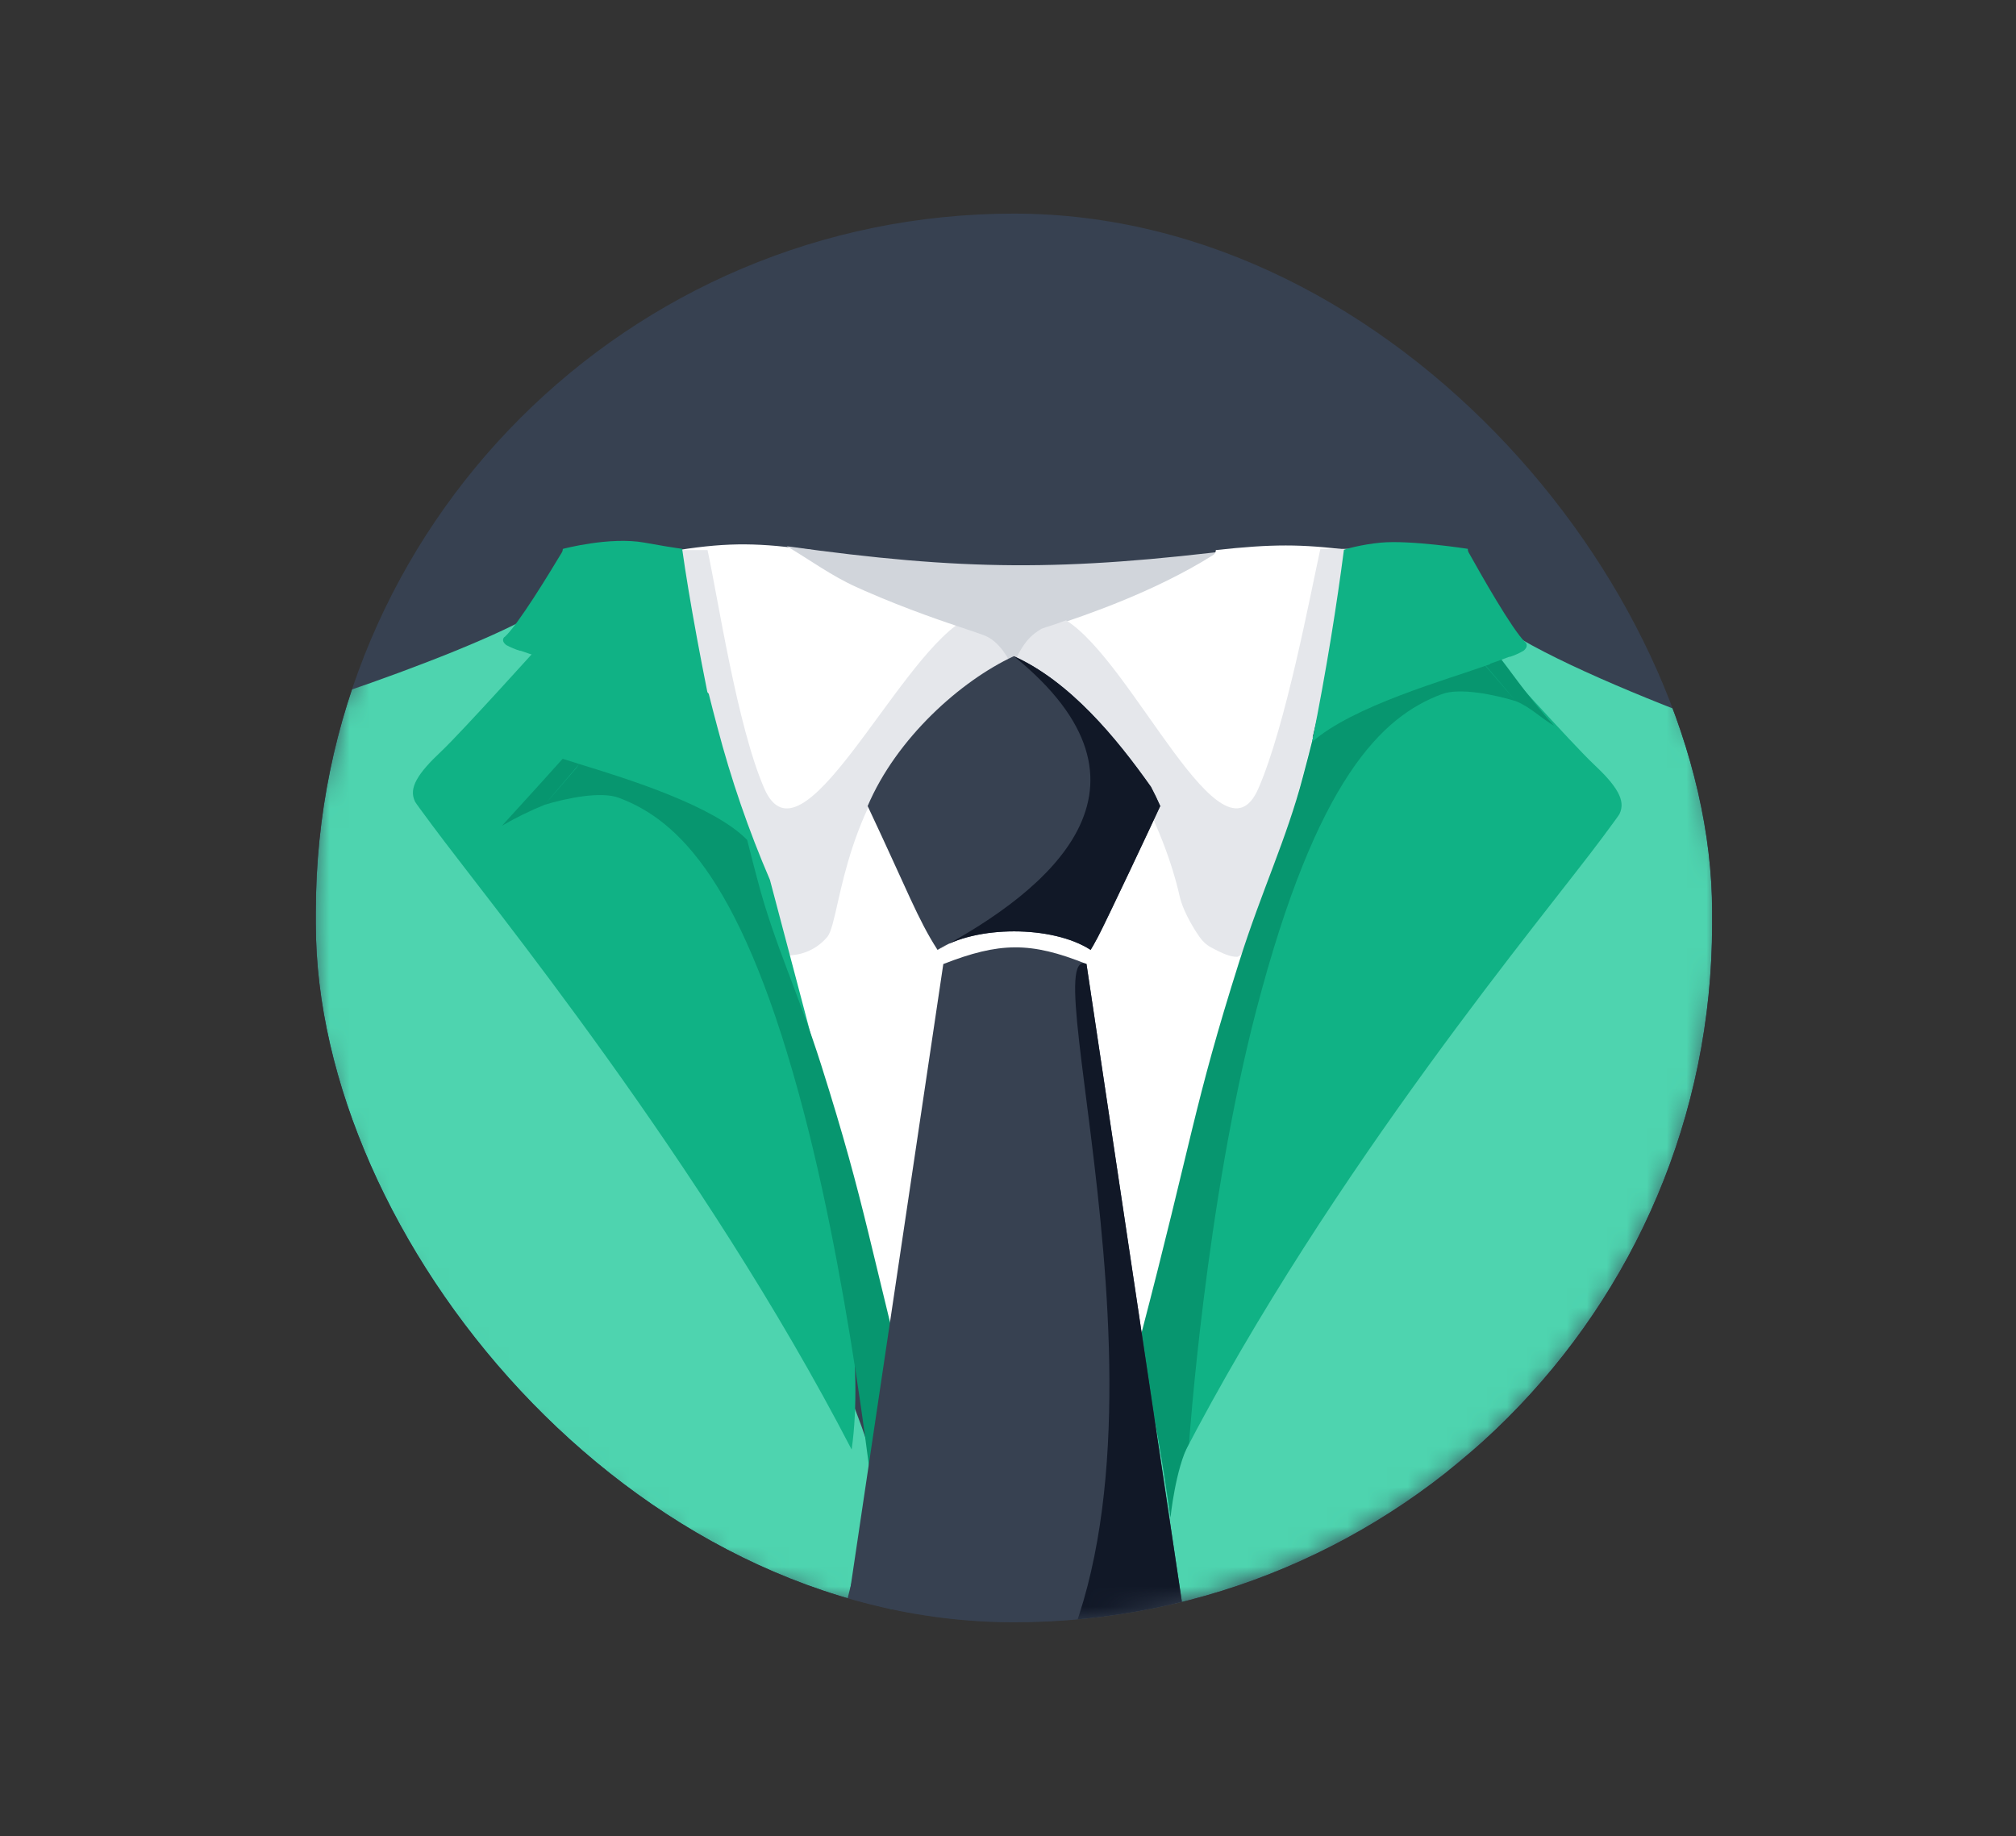<svg width="101" height="92" viewBox="0 0 101 92" fill="none" xmlns="http://www.w3.org/2000/svg">
<rect x="0" y="0" width="101" height="92" fill="#333333" stroke="none"/>
<g clip-path="url(#clip0_7770_233171)">
<rect x="15.823" y="10.703" width="69.953" height="70.58" rx="34.977" fill="#374151"/>
<mask id="mask0_7770_233171" style="mask-type:alpha" maskUnits="userSpaceOnUse" x="15" y="10" width="72" height="72">
<circle cx="50.8" cy="45.993" r="35.292" fill="#9CA3AF"/>
</mask>
<g mask="url(#mask0_7770_233171)">
<path fill-rule="evenodd" clip-rule="evenodd" d="M67.26 53.383C68.329 50.903 69.21 48.345 69.894 45.732C70.045 45.169 70.189 44.61 70.327 44.057C71.715 42.639 75.063 41.586 77.1 40.962C77.208 40.929 74.191 30.987 74.561 30.873C77.366 33.598 93.445 39.202 92.475 38.202C93.029 38.722 85.577 48.762 85.813 49.194C86.024 49.58 86.324 49.169 86.147 49.527C86.11 49.599 86.663 51.495 86.147 52.192C88.475 62.251 72.001 75.148 59.259 83.168C58.637 78.789 57.632 76.879 57.089 73.249C59.255 65.013 67.159 53.767 67.26 53.383Z" fill="#4ED4AF"/>
<path fill-rule="evenodd" clip-rule="evenodd" d="M33.747 54.003C32.678 51.523 31.798 48.965 31.114 46.352C30.962 45.789 30.818 45.23 30.68 44.677C29.292 43.259 25.945 42.206 23.907 41.582C23.799 41.549 28.222 29.987 27.852 29.873C27.182 31.489 12.946 36.342 11.863 36.202C4.789 37.822 15.763 48.762 15.527 49.193C15.317 49.579 14.351 49.835 14.528 50.193C14.565 50.265 13.012 50.828 13.528 51.525C11.2 61.584 29.006 75.769 41.748 83.788C42.37 79.409 43.376 77.499 43.918 73.869C41.752 65.632 33.849 54.387 33.747 54.003Z" fill="#4ED4AF"/>
<path fill-rule="evenodd" clip-rule="evenodd" d="M35.079 36.892C36.234 33.243 58.444 36.461 59.272 33.296C59.455 32.613 65.628 37.563 65.795 36.892C67.476 35.176 71.746 33.843 74.214 33.088C74.274 33.175 75.486 34.581 75.94 35.131C74.907 34.813 73.121 34.434 72.218 34.784C69.238 35.902 65.972 38.992 62.943 50.591C60.39 60.362 54.67 71.121 58.638 78.831C57.958 80.081 59.934 80.361 59.272 81.644C58.519 76.339 41.936 67.108 41.279 62.711C43.889 52.732 32.788 44.128 35.079 36.892ZM75.94 35.131C76.676 35.429 76.551 35.652 77.237 36.052C75.865 34.547 75.434 33.273 75.039 32.826L74.214 33.088C74.259 33.153 74.308 33.226 74.359 33.296L75.94 35.131Z" fill="white"/>
<path fill-rule="evenodd" clip-rule="evenodd" d="M35.799 31.95C36.001 32.676 36.209 33.385 36.439 34.103C36.595 34.592 37.067 35.831 37.067 36.278C36.495 36.032 34.42 28.478 34.532 27.649C34.771 27.761 35.65 31.463 35.793 31.954L35.799 31.95ZM33.993 27.559C34.887 33.504 36.738 41.643 39.405 47.748C39.495 47.56 39.606 47.37 39.685 47.238C40.058 46.601 40.527 45.336 40.802 44.62C40.95 44.236 42.047 40.928 42.329 41.209C42.419 41.299 42.258 41.585 42.217 41.681C42.155 41.826 42.097 41.954 42.034 42.128C41.918 42.428 41.81 42.732 41.706 43.022C41.29 44.158 40.836 45.564 40.306 46.623C40.154 46.93 40.038 47.151 39.859 47.444C39.776 47.588 39.686 47.727 39.589 47.862C39.949 47.846 40.302 47.754 40.624 47.592C40.947 47.43 41.231 47.202 41.46 46.923C41.638 46.7 41.784 46.053 41.983 45.168C42.678 42.07 43.995 36.226 50.457 33.175C50.422 33.052 50.368 32.891 50.299 32.715C50.191 32.67 50.046 32.654 49.735 32.804C49.315 33.01 49.268 33.188 49.038 33.13C49.038 32.858 49.474 32.562 49.749 32.46C49.877 32.409 50.015 32.386 50.153 32.393C50.053 32.183 49.922 31.99 49.767 31.818C49.509 31.83 49.259 31.907 49.04 32.042C48.663 32.248 48.308 32.49 47.978 32.766C47.869 32.858 47.826 32.887 47.732 32.974C47.638 33.061 47.574 33.101 47.484 33.179L45.716 35.017C44.991 35.815 44.346 36.681 43.789 37.603C43.644 37.872 43.375 38.647 43.107 38.701C43.239 38.235 43.415 37.782 43.632 37.349C43.844 36.958 44.086 36.584 44.357 36.231C45.309 34.937 46.679 33.372 47.971 32.404C48.322 32.142 48.957 31.697 49.521 31.617C49.488 31.597 49.455 31.579 49.42 31.563C49.335 31.527 49.098 31.447 48.749 31.34C47.254 30.839 43.787 29.677 40.829 27.817C40.787 27.789 40.753 27.75 40.73 27.705C40.706 27.66 40.695 27.61 40.697 27.559C38.079 27.211 36.611 27.151 33.993 27.559ZM36.899 36.761C37.058 36.698 37.123 36.707 37.183 36.83C37.213 36.871 37.231 36.919 37.237 36.969C37.243 37.019 37.236 37.069 37.217 37.116C36.962 37.21 36.855 36.984 36.899 36.761ZM42.776 39.68C42.749 39.638 42.736 39.587 42.739 39.537C42.742 39.486 42.761 39.438 42.793 39.399C42.825 39.359 42.868 39.331 42.917 39.318C42.965 39.305 43.017 39.307 43.065 39.325C43.152 39.519 42.951 39.855 42.781 39.68H42.776Z" fill="white"/>
<path fill-rule="evenodd" clip-rule="evenodd" d="M35.446 27.561H33.993C34.887 33.505 36.738 41.645 39.405 47.749L39.589 47.864C39.949 47.847 40.302 47.755 40.624 47.593C40.947 47.432 41.231 47.204 41.46 46.925C41.638 46.701 41.784 46.055 41.983 45.17C42.678 42.071 44.117 36.44 50.579 33.388C50.544 33.265 50.649 33.255 50.579 33.078C50.372 32.536 49.878 31.84 49.42 31.565C49.335 31.529 49.098 31.449 48.749 31.341L48.188 31.138C44.815 33.25 40.138 43.736 38.294 39.513C36.926 36.383 35.965 29.926 35.446 27.557V27.561Z" fill="#E5E7EB"/>
<path fill-rule="evenodd" clip-rule="evenodd" d="M43.328 29.604C45.471 30.543 47.403 31.188 48.489 31.55C48.926 31.697 49.232 31.8 49.379 31.864C50.063 32.169 50.524 32.939 50.808 33.593C51.086 32.939 51.55 32.169 52.236 31.864C52.384 31.8 52.687 31.697 53.126 31.55C55.039 30.928 56.919 30.208 58.757 29.393L59.202 29.187C60.265 28.699 61.352 28.093 62.358 27.496C53.244 28.635 48.274 28.598 39.419 27.369C40.587 28.059 41.68 28.869 42.919 29.42L43.328 29.604Z" fill="#D1D5DB"/>
<path fill-rule="evenodd" clip-rule="evenodd" d="M51.15 33.177C57.633 36.226 58.937 42.072 59.645 45.17C59.842 46.064 59.989 46.701 60.166 46.925C60.401 47.211 60.694 47.444 61.028 47.606C61.361 47.769 61.725 47.857 62.095 47.866C62.037 47.468 61.997 47.005 61.97 46.844C61.874 46.285 61.762 45.753 61.637 45.224C61.512 44.694 61.369 44.191 61.21 43.701C61.112 43.399 60.734 42.476 60.763 42.224C61.163 42.293 61.793 44.546 61.919 45.042C62.102 45.845 62.238 46.657 62.328 47.475C64.93 41.394 66.731 33.416 67.619 27.561C65.192 27.255 63.744 27.252 60.913 27.561C60.913 27.611 60.9 27.66 60.876 27.704C60.851 27.748 60.816 27.785 60.774 27.812C57.816 29.672 54.349 30.834 52.854 31.335L52.469 31.464C52.78 31.539 53.08 31.651 53.364 31.797C53.375 31.797 55.999 33.271 55.351 33.338C55.243 33.349 54.691 32.953 54.582 32.891C54.26 32.68 53.911 32.457 53.556 32.26C52.771 31.831 52.302 31.688 52.009 31.686C51.548 32.032 51.273 32.803 51.159 33.183L51.15 33.177ZM64.918 37.844C64.843 37.621 65.066 37.328 65.265 37.621C65.229 37.844 65.124 37.929 64.918 37.844ZM65.348 36.669C65.29 36.505 65.647 35.059 65.708 34.757L66.651 29.859C66.7 29.609 66.709 29.055 66.939 28.983C66.998 29.061 66.995 29.079 66.995 29.206C66.995 29.933 66.506 32.303 66.34 33.154C66.175 34.006 65.945 35.117 65.712 35.935C65.661 36.098 65.54 36.651 65.348 36.66V36.669Z" fill="white"/>
<path fill-rule="evenodd" clip-rule="evenodd" d="M66.15 27.503H67.603C66.709 33.447 64.991 41.477 62.324 47.582C62.324 47.582 62.163 47.941 61.965 47.941C61.607 47.941 61.212 47.744 60.889 47.582C60.567 47.42 60.401 47.323 60.172 47.044C59.993 46.821 59.295 45.778 59.096 44.892C58.401 41.794 55.978 35.886 50.89 33.078C50.926 32.955 51.053 32.685 51.2 32.458C51.49 32.011 51.719 31.782 52.177 31.506C52.262 31.47 52.499 31.39 52.847 31.283L53.408 31.079C56.782 33.192 61.197 43.735 63.041 39.513C64.409 36.383 65.632 29.868 66.15 27.498V27.503Z" fill="#E5E7EB"/>
<path fill-rule="evenodd" clip-rule="evenodd" d="M43.469 40.386C45.477 44.65 45.973 46.044 46.969 47.593C48.877 46.356 52.73 46.356 54.639 47.593C54.704 47.492 54.816 47.302 55.006 46.942C55.421 46.157 57.728 41.258 58.127 40.386C57.985 40.064 57.832 39.743 57.664 39.426C55.923 36.963 53.599 34.143 50.791 32.877C48.127 34.115 44.913 36.987 43.469 40.386Z" fill="#374151"/>
<path fill-rule="evenodd" clip-rule="evenodd" d="M46.969 47.593C48.877 46.356 52.73 46.356 54.639 47.593C54.703 47.492 54.816 47.302 55.006 46.942C55.421 46.157 57.728 41.258 58.127 40.386C57.985 40.064 57.831 39.743 57.663 39.426C55.923 36.963 53.599 34.143 50.791 32.877C58.874 39.426 52.52 44.624 46.969 47.593Z" fill="#111827"/>
<path fill-rule="evenodd" clip-rule="evenodd" d="M38.573 44.084C37.504 41.604 36.624 39.046 35.94 36.433C35.789 35.869 35.644 35.311 35.506 34.757C34.119 33.34 30.771 32.286 28.734 31.662C28.625 31.629 28.256 31.514 27.887 31.4C27.183 32.183 23.136 36.675 22.097 37.655C21.544 38.175 21.114 38.64 20.878 39.072C20.667 39.458 20.617 39.81 20.795 40.168C20.831 40.24 21.136 40.651 21.653 41.349C24.461 45.145 35.185 58.181 42.667 72.629C43.288 68.25 42.124 63.228 42.667 59.599C40.5 51.362 38.675 44.468 38.573 44.084Z" fill="#10B285"/>
<path fill-rule="evenodd" clip-rule="evenodd" d="M41.148 53.382C39.993 49.733 38.787 47.279 37.958 44.114C37.775 43.431 37.6 42.755 37.433 42.084C35.752 40.367 31.482 39.035 29.014 38.279C28.954 38.366 27.742 39.772 27.288 40.322C28.321 40.005 30.107 39.625 31.011 39.976C33.99 41.094 37.256 44.183 40.285 55.783C42.838 65.554 44.064 77.76 43.956 77.451C44.28 78.384 44.59 81.17 44.59 81.17C45.344 75.866 45.436 76.575 46.093 72.177C43.482 62.199 43.439 60.618 41.148 53.382ZM27.288 40.322C26.552 40.62 25.838 40.971 25.151 41.371C26.524 39.866 27.794 38.465 28.189 38.018L29.014 38.279C28.97 38.344 28.92 38.418 28.869 38.487L27.288 40.322Z" fill="#07966F"/>
<path fill-rule="evenodd" clip-rule="evenodd" d="M63.353 44.705C64.422 42.225 65.303 39.667 65.987 37.054C66.138 36.49 66.283 35.932 66.42 35.378C67.808 33.961 71.156 32.907 73.193 32.283C73.301 32.25 73.671 32.135 74.04 32.022C74.743 32.804 78.79 37.296 79.829 38.276C80.383 38.796 80.813 39.261 81.049 39.693C81.26 40.079 81.309 40.431 81.132 40.789C81.095 40.861 80.791 41.273 80.274 41.97C77.465 45.766 66.742 58.492 59.26 72.94C58.638 68.561 59.803 63.85 59.26 60.22C61.427 51.983 63.252 45.089 63.353 44.705Z" fill="#10B285"/>
<path fill-rule="evenodd" clip-rule="evenodd" d="M62.082 48.19C63.237 44.541 64.443 42.087 65.272 38.922C65.455 38.24 65.63 37.563 65.797 36.892C67.478 35.176 71.748 33.843 74.216 33.088C74.276 33.175 75.488 34.581 75.942 35.131C74.909 34.813 73.123 34.434 72.22 34.784C69.24 35.902 65.974 38.992 62.945 50.591C60.392 60.362 59.57 72.321 59.57 72.321C58.89 73.571 58.64 76.041 58.64 76.041C57.887 70.736 57.794 71.383 57.137 66.986C59.748 57.007 59.791 55.426 62.082 48.19ZM75.942 35.131C76.678 35.429 77.173 35.962 77.859 36.362C76.487 34.858 75.436 33.273 75.041 32.826L74.216 33.088C74.26 33.153 74.31 33.226 74.361 33.296L75.942 35.131Z" fill="#07966F"/>
<path fill-rule="evenodd" clip-rule="evenodd" d="M74.659 33.276C72.462 34.062 67.769 35.37 65.73 37.181C66.464 33.546 66.991 30.156 67.329 27.549C67.33 27.532 68.183 27.281 69.178 27.188C70.651 27.051 73.534 27.498 73.534 27.498C73.534 27.564 73.55 27.628 73.58 27.683C74.202 28.794 75.744 31.527 76.41 32.176H76.421C76.421 32.176 76.625 32.359 76.327 32.606C76.111 32.731 75.886 32.832 75.654 32.907H75.617C75.353 33.008 75.026 33.124 74.659 33.255V33.276Z" fill="#10B285"/>
<path fill-rule="evenodd" clip-rule="evenodd" d="M27.056 32.953C29.282 33.694 33.896 35.473 35.962 37.181C35.218 33.752 34.519 29.961 34.176 27.502C34.175 27.486 34.031 27.503 32.289 27.188C30.547 26.873 28.196 27.503 28.196 27.503C28.196 27.565 28.18 27.625 28.149 27.678C27.519 28.725 25.957 31.303 25.282 31.916H25.271C25.271 31.916 25.064 32.088 25.367 32.322C25.585 32.439 25.813 32.535 26.048 32.606H26.086C26.353 32.701 26.684 32.81 27.056 32.934V32.953Z" fill="#10B285"/>
<path d="M54.432 48.302C51.625 47.17 50.068 47.207 47.259 48.302L40.266 95.284L60.708 90.263L54.432 48.302Z" fill="#374151"/>
<path d="M54.432 48.297C51.625 47.166 60.622 75.085 51.025 86.672C47.593 90.816 40.266 95.279 40.266 95.279L60.708 90.258L54.432 48.297Z" fill="#111827"/>
</g>
</g>
<defs>
<clipPath id="clip0_7770_233171">
<rect x="15.823" y="10.703" width="69.953" height="70.58" rx="34.977" fill="white"/>
</clipPath>
</defs>
</svg>
